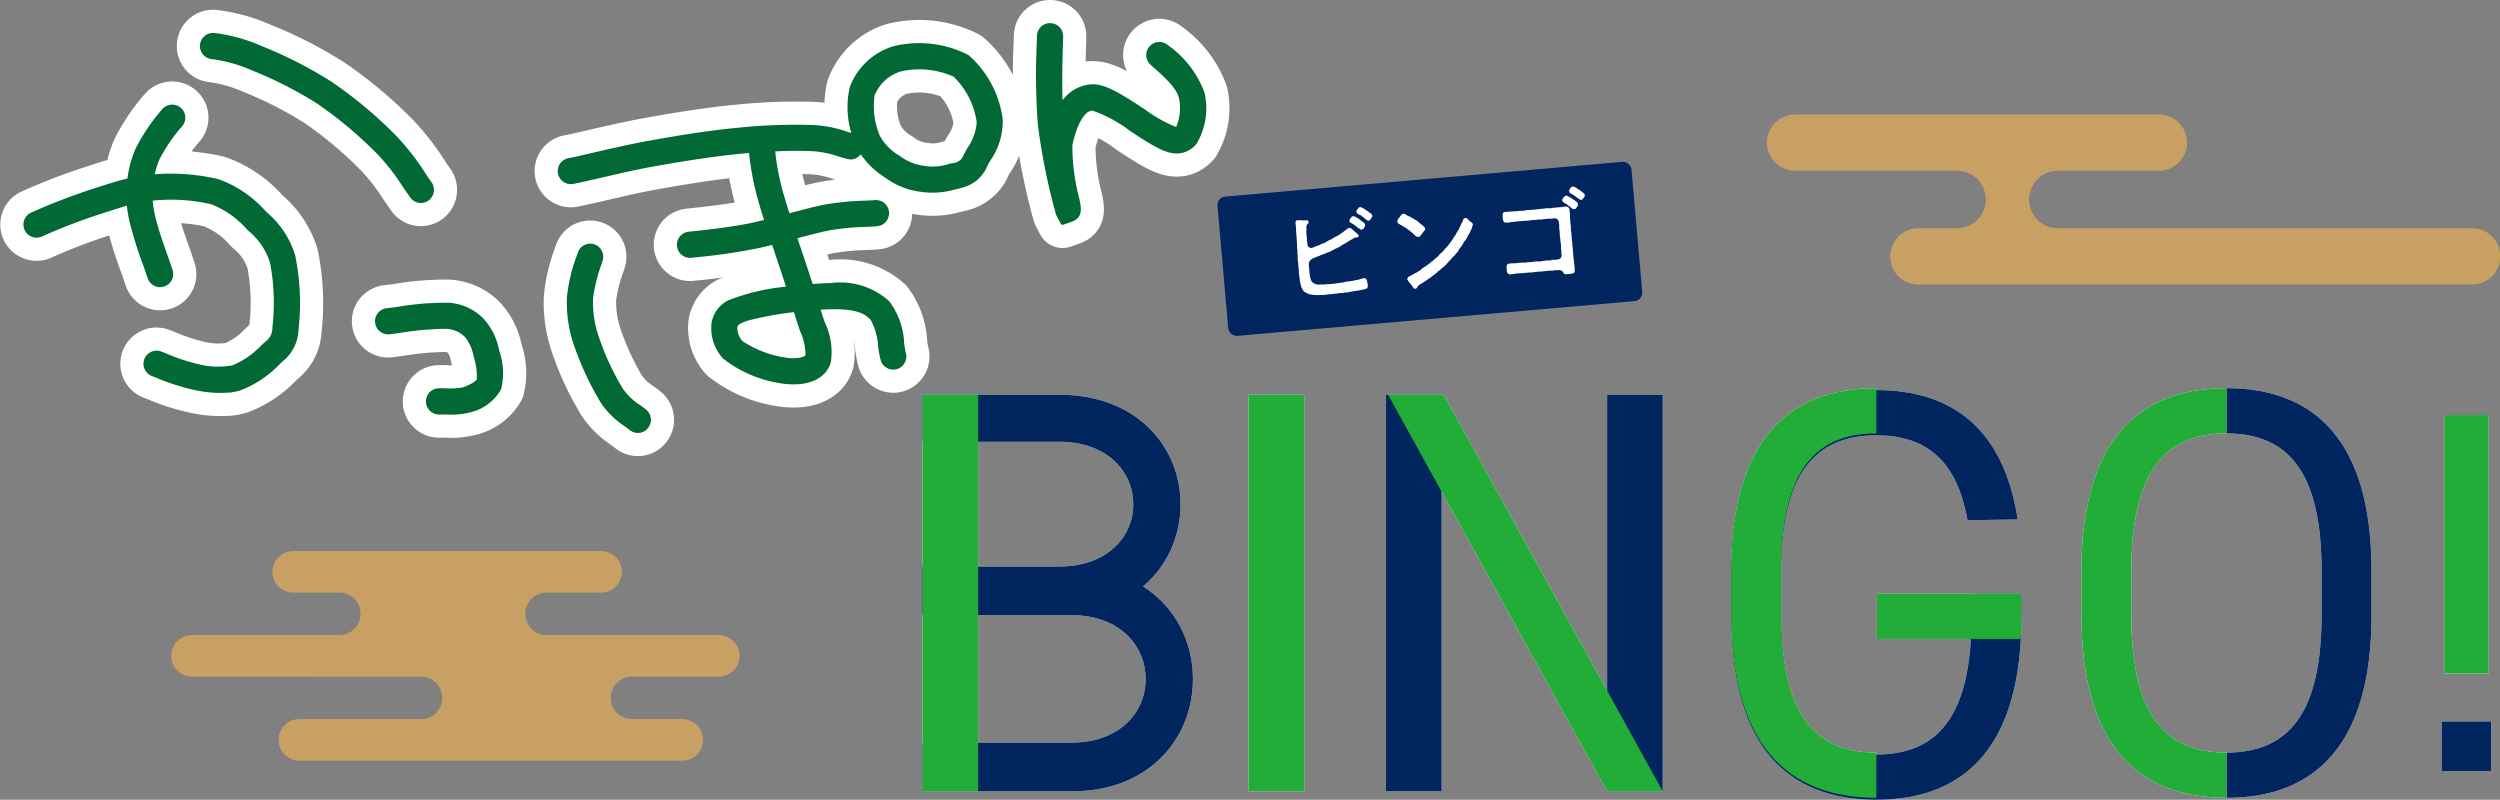 <svg xmlns="http://www.w3.org/2000/svg" viewBox="0 0 148.524 47.512">
  <rect x="0" y="0" width="148.524" height="47.512" fill="#808080" stroke="none"/>
  <defs>
    <style>
      .a {
        isolation: isolate;
      }

      .b {
        fill: none;
        stroke: #fff;
        stroke-width: 3px;
      }

      .b, .c {
        stroke-linejoin: round;
      }

      .c {
        fill: #006934;
        stroke: #006934;
        stroke-linecap: round;
        stroke-width: 0.25px;
      }

      .d {
        fill: #c9a063;
      }

      .e {
        fill: #fff;
      }

      .f, .h {
        fill: #00255f;
      }

      .g, .h, .i {
        mix-blend-mode: multiply;
      }

      .i, .j {
        fill: #22ac38;
      }
    </style>
  </defs>
  <g class="a">
    <g>
      <g>
        <g>
          <g>
            <path class="b" d="M17.421,15.219a14.162,14.162,0,0,1,.188,4.382,2.382,2.382,0,0,1-.916,1.787c-.054.056-.12.106-.181.172a6.243,6.243,0,0,1-2.289,1.521,4.276,4.276,0,0,1-.522.112A7.079,7.079,0,0,1,11.509,23.032a12.844,12.844,0,0,1-2.158-.697c-.113-.046-.205-.081-.265-.105a.654.654,0,1,1,.45-1.228c.065.023.169.064.298.117a12.051,12.051,0,0,0,1.906.635,4.906,4.906,0,0,0,2.095.074,5.081,5.081,0,0,0,1.761-1.203c.085-.081.152-.142.216-.201a1.148,1.148,0,0,0,.497-.981,12.781,12.781,0,0,0-.147-3.876,4.099,4.099,0,0,0-1.31-1.937l-.118-.117a5.511,5.511,0,0,0-2.171-1.505,10.776,10.776,0,0,0-3.488-.213.872.872,0,0,0-.134.018,6.233,6.233,0,0,0,.231,1.349c.133.548.45,1.461.689,2.12.11.326.21.607.271.802a.646.646,0,0,1-.42.82c-.038.006-.076.022-.115.028a.665.665,0,0,1-.71-.452c-.059-.18-.154-.45-.259-.761a22.199,22.199,0,0,1-.725-2.248,7.829,7.829,0,0,1-.255-1.411c-.402.108-.79.237-1.221.373l-.411.134a33.81,33.81,0,0,0-3.596,1.379.655.655,0,0,1-.533-1.196,37.015,37.015,0,0,1,3.729-1.432l.405-.129c.575-.187,1.11-.35,1.666-.484a6.435,6.435,0,0,1,.465-1.789A11.118,11.118,0,0,1,9.726,6.578a.655.655,0,0,1,.924-.085.647.647,0,0,1,.082.917,9.939,9.939,0,0,0-1.384,2.034,4.944,4.944,0,0,0-.308,1.047,12.256,12.256,0,0,1,3.911.276,6.721,6.721,0,0,1,2.705,1.825l.114.117A5.301,5.301,0,0,1,17.421,15.219Zm7.059-3.553a.644.644,0,0,0,.61.262.684.684,0,0,0,.305-.124.664.664,0,0,0,.133-.916c-.108-.146-.237-.331-.37-.541a14.363,14.363,0,0,0-1.684-2.165,25.596,25.596,0,0,0-3.846-3.222,25.01,25.01,0,0,0-4.098-2.094A9.804,9.804,0,0,0,12.717,2.083a.655.655,0,0,0-.163,1.299,8.789,8.789,0,0,1,2.469.687A23.842,23.842,0,0,1,18.906,6.048a24.418,24.418,0,0,1,3.633,3.051A13.166,13.166,0,0,1,24.062,11.067C24.226,11.298,24.361,11.504,24.479,11.666Z"/>
            <path class="b" d="M29.527,20.829a3.894,3.894,0,0,1,.127,2.247,2.711,2.711,0,0,1-1.679,1.284,4.535,4.535,0,0,1-1.461.143c-.145-.001-.273-.009-.366.001l-.056-.001a.655.655,0,0,1-.043-1.309c.126-.007.3-.005.488.001a3.828,3.828,0,0,0,1.005-.065c.757-.276.887-.503.902-.542a3.775,3.775,0,0,0-.185-1.434,2.646,2.646,0,0,0-.521-1.191,1.784,1.784,0,0,0-1.249-.553,18.046,18.046,0,0,0-2.725.241c-.274.036-.502.073-.64.085a.654.654,0,0,1-.135-1.301c.134-.015.341-.035.604-.075a16.936,16.936,0,0,1,3.014-.25,3.003,3.003,0,0,1,2.042.924A3.681,3.681,0,0,1,29.527,20.829Z"/>
            <path class="b" d="M35.11,17.714a6.34,6.34,0,0,0,.335,2.303,15.853,15.853,0,0,0,1.45,3.139,3.724,3.724,0,0,0,1.029.99c.164.116.303.218.408.31a.652.652,0,0,1,.042.925.599.599,0,0,1-.301.191.655.655,0,0,1-.617-.146c-.078-.066-.177-.133-.292-.218a4.824,4.824,0,0,1-1.363-1.346,17.369,17.369,0,0,1-1.605-3.459,7.566,7.566,0,0,1-.388-2.741,9.643,9.643,0,0,1,.561-2.395l.076-.206a.647.647,0,0,1,.811-.432.661.661,0,0,1,.428.83l-.076.221A9.425,9.425,0,0,0,35.11,17.714ZM59.446,7.106a3.938,3.938,0,0,1-.729,2.385,4.495,4.495,0,0,0-.239.461l-.067.128A2.108,2.108,0,0,1,57.182,11.016c-.1.03-.207.058-.309.081-.085.019-.172.036-.253.06a4.578,4.578,0,0,1-1.928.109,4.275,4.275,0,0,1-1.955-.76L52.627,10.43A4.898,4.898,0,0,1,51.127,8.931a.662.662,0,0,1-.405.388.59.59,0,0,1-.311.012c-.164-.034-.336-.09-.546-.15a5.882,5.882,0,0,0-1.58-.322,23.253,23.253,0,0,0-2.368.019,14.887,14.887,0,0,0,.56,2.844c.09.312.208.699.34,1.099.794-.21,1.546-.415,2.176-.539a16.418,16.418,0,0,1,2.338-.235c.25-.01.47-.017.644-.033a.653.653,0,0,1,.251,1.276,1.007,1.007,0,0,1-.119.024c-.195.02-.439.029-.723.043a14.515,14.515,0,0,0-2.142.208c-.566.112-1.279.304-2.022.498.109.347.225.691.342,1.035.225.679.446,1.331.63,1.908.482-.041.9-.063,1.193-.066a4.217,4.217,0,0,1,3.341,1.03,4.265,4.265,0,0,1,.863,2.421,5.013,5.013,0,0,0,.105.608.652.652,0,0,1-1.252.365,5.94,5.94,0,0,1-.147-.784,3.816,3.816,0,0,0-.484-1.678c-.362-.362-.899-.689-2.404-.652-.237-.002-.511.01-.82.034.1.329.202.634.294.906a3.923,3.923,0,0,1,.352,2.321c-.273.882-1.23,1.317-2.574,1.173a7.196,7.196,0,0,1-3.612-1.47,2.55,2.55,0,0,1-.651-2.013,1.73,1.73,0,0,1,.914-1.241,12.432,12.432,0,0,1,3.556-.818c-.17-.505-.347-1.06-.546-1.637-.118-.364-.242-.736-.366-1.103-.369.091-.727.181-1.065.249a35.367,35.367,0,0,1-3.554.51l-.269.03a.654.654,0,1,1-.141-1.301l.267-.027c1.087-.12,2.217-.242,3.439-.49.283-.06.602-.14.919-.219-.128-.4-.242-.77-.331-1.084a16.795,16.795,0,0,1-.609-3.114c-.215.017-.434.036-.654.059-1.317.122-3.059.378-5.182.758-.99.178-2.214.461-3.201.693-.683.154-1.224.279-1.539.339a.654.654,0,0,1-.237-1.287c.29-.052.847-.177,1.481-.328.999-.232,2.248-.516,3.265-.7,2.155-.392,3.936-.651,5.289-.774a32.755,32.755,0,0,1,4.527-.162A7.179,7.179,0,0,1,50.26,7.933a3.517,3.517,0,0,0,.413.12c.031.009.064.031.095.039a5.246,5.246,0,0,1-.165-2.877A3.886,3.886,0,0,1,53.046,2.886l.054-.016A6.287,6.287,0,0,1,57.46,3.371,5.954,5.954,0,0,1,59.446,7.106ZM47.64,19.604c-.12-.346-.246-.742-.381-1.194a19.429,19.429,0,0,0-2.804.502,2.62,2.62,0,0,0-.517.2.407.407,0,0,0-.256.323,1.288,1.288,0,0,0,.345.926,6.47,6.47,0,0,0,2.762,1.026c.683.072,1.135-.073,1.191-.256A3.573,3.573,0,0,0,47.64,19.604ZM56.728,4.454a5.062,5.062,0,0,0-3.282-.32A2.58,2.58,0,0,0,51.839,5.633a4.594,4.594,0,0,0,.319,2.485,3.19,3.19,0,0,0,1.223,1.244l.115.083a3.069,3.069,0,0,0,1.386.53,3.166,3.166,0,0,0,1.371-.07c.112-.033.22-.059.328-.083a.898.898,0,0,0,.713-.413,5.331,5.331,0,0,1,.293-.562A3.169,3.169,0,0,0,58.152,7.268,4.767,4.767,0,0,0,56.728,4.454Z"/>
            <path class="b" d="M71.443,5.548a4.02,4.02,0,0,1-.452,2.912,1.394,1.394,0,0,1-.365.323,1.281,1.281,0,0,1-.714.209c-.637.017-1.437-.481-2.69-1.304a8.054,8.054,0,0,0-2.312-1.246c-.653.01-1.107,1.125-1.326,2.168a12.405,12.405,0,0,0,.419,3.236c.103.511.207.995-.341,1.195l-.534.191-.271-.516a37.895,37.895,0,0,1-1.074-5.319,39.794,39.794,0,0,1-.069-4.725c.009-.215.014-.397.018-.537a.645.645,0,0,1,.664-.635.653.653,0,0,1,.641.657c-.005.142-.009.329-.016.556-.026.886-.069,2.386-.003,3.656a2.228,2.228,0,0,1,1.859-1.239c.744-.022,1.657.541,3.062,1.468a8.405,8.405,0,0,0,1.954,1.09c.024-.003.042-.002.077-.049a2.922,2.922,0,0,0,.192-1.834c-.132-.656-1.011-1.423-1.718-2.045a.653.653,0,0,1,.866-.978A5.868,5.868,0,0,1,71.443,5.548Z"/>
          </g>
          <g>
            <path class="c" d="M17.421,15.219a14.162,14.162,0,0,1,.188,4.382,2.382,2.382,0,0,1-.916,1.787c-.054.056-.12.106-.181.172a6.243,6.243,0,0,1-2.289,1.521,4.276,4.276,0,0,1-.522.112A7.079,7.079,0,0,1,11.509,23.032a12.844,12.844,0,0,1-2.158-.697c-.113-.046-.205-.081-.265-.105a.654.654,0,1,1,.45-1.228c.065.023.169.064.298.117a12.051,12.051,0,0,0,1.906.635,4.906,4.906,0,0,0,2.095.074,5.081,5.081,0,0,0,1.761-1.203c.085-.081.152-.142.216-.201a1.148,1.148,0,0,0,.497-.981,12.781,12.781,0,0,0-.147-3.876,4.099,4.099,0,0,0-1.31-1.937l-.118-.117a5.511,5.511,0,0,0-2.171-1.505,10.776,10.776,0,0,0-3.488-.213.872.872,0,0,0-.134.018,6.233,6.233,0,0,0,.231,1.349c.133.548.45,1.461.689,2.12.11.326.21.607.271.802a.646.646,0,0,1-.42.82c-.038.006-.076.022-.115.028a.665.665,0,0,1-.71-.452c-.059-.18-.154-.45-.259-.761a22.199,22.199,0,0,1-.725-2.248,7.829,7.829,0,0,1-.255-1.411c-.402.108-.79.237-1.221.373l-.411.134a33.81,33.81,0,0,0-3.596,1.379.655.655,0,0,1-.533-1.196,37.015,37.015,0,0,1,3.729-1.432l.405-.129c.575-.187,1.11-.35,1.666-.484a6.435,6.435,0,0,1,.465-1.789A11.118,11.118,0,0,1,9.726,6.578a.655.655,0,0,1,.924-.085.647.647,0,0,1,.082.917,9.939,9.939,0,0,0-1.384,2.034,4.944,4.944,0,0,0-.308,1.047,12.256,12.256,0,0,1,3.911.276,6.721,6.721,0,0,1,2.705,1.825l.114.117A5.301,5.301,0,0,1,17.421,15.219Zm7.059-3.553a.644.644,0,0,0,.61.262.684.684,0,0,0,.305-.124.664.664,0,0,0,.133-.916c-.108-.146-.237-.331-.37-.541a14.363,14.363,0,0,0-1.684-2.165,25.596,25.596,0,0,0-3.846-3.222,25.01,25.01,0,0,0-4.098-2.094A9.804,9.804,0,0,0,12.717,2.083a.655.655,0,0,0-.163,1.299,8.789,8.789,0,0,1,2.469.687A23.842,23.842,0,0,1,18.906,6.048a24.418,24.418,0,0,1,3.633,3.051A13.166,13.166,0,0,1,24.062,11.067C24.226,11.298,24.361,11.504,24.479,11.666Z"/>
            <path class="c" d="M29.527,20.829a3.894,3.894,0,0,1,.127,2.247,2.711,2.711,0,0,1-1.679,1.284,4.535,4.535,0,0,1-1.461.143c-.145-.001-.273-.009-.366.001l-.056-.001a.655.655,0,0,1-.043-1.309c.126-.007.3-.005.488.001a3.828,3.828,0,0,0,1.005-.065c.757-.276.887-.503.902-.542a3.775,3.775,0,0,0-.185-1.434,2.646,2.646,0,0,0-.521-1.191,1.784,1.784,0,0,0-1.249-.553,18.046,18.046,0,0,0-2.725.241c-.274.036-.502.073-.64.085a.654.654,0,0,1-.135-1.301c.134-.015.341-.035.604-.075a16.936,16.936,0,0,1,3.014-.25,3.003,3.003,0,0,1,2.042.924A3.681,3.681,0,0,1,29.527,20.829Z"/>
            <path class="c" d="M35.11,17.714a6.34,6.34,0,0,0,.335,2.303,15.853,15.853,0,0,0,1.45,3.139,3.724,3.724,0,0,0,1.029.99c.164.116.303.218.408.31a.652.652,0,0,1,.042.925.599.599,0,0,1-.301.191.655.655,0,0,1-.617-.146c-.078-.066-.177-.133-.292-.218a4.824,4.824,0,0,1-1.363-1.346,17.369,17.369,0,0,1-1.605-3.459,7.566,7.566,0,0,1-.388-2.741,9.643,9.643,0,0,1,.561-2.395l.076-.206a.647.647,0,0,1,.811-.432.661.661,0,0,1,.428.83l-.076.221A9.425,9.425,0,0,0,35.11,17.714ZM59.446,7.106a3.938,3.938,0,0,1-.729,2.385,4.495,4.495,0,0,0-.239.461l-.067.128A2.108,2.108,0,0,1,57.182,11.016c-.1.03-.207.058-.309.081-.085.019-.172.036-.253.06a4.578,4.578,0,0,1-1.928.109,4.275,4.275,0,0,1-1.955-.76L52.627,10.43A4.898,4.898,0,0,1,51.127,8.931a.662.662,0,0,1-.405.388.59.59,0,0,1-.311.012c-.164-.034-.336-.09-.546-.15a5.882,5.882,0,0,0-1.58-.322,23.253,23.253,0,0,0-2.368.019,14.887,14.887,0,0,0,.56,2.844c.09.312.208.699.34,1.099.794-.21,1.546-.415,2.176-.539a16.418,16.418,0,0,1,2.338-.235c.25-.01.47-.017.644-.033a.653.653,0,0,1,.251,1.276,1.007,1.007,0,0,1-.119.024c-.195.02-.439.029-.723.043a14.515,14.515,0,0,0-2.142.208c-.566.112-1.279.304-2.022.498.109.347.225.691.342,1.035.225.679.446,1.331.63,1.908.482-.041.9-.063,1.193-.066a4.217,4.217,0,0,1,3.341,1.03,4.265,4.265,0,0,1,.863,2.421,5.013,5.013,0,0,0,.105.608.652.652,0,0,1-1.252.365,5.94,5.94,0,0,1-.147-.784,3.816,3.816,0,0,0-.484-1.678c-.362-.362-.899-.689-2.404-.652-.237-.002-.511.01-.82.034.1.329.202.634.294.906a3.923,3.923,0,0,1,.352,2.321c-.273.882-1.23,1.317-2.574,1.173a7.196,7.196,0,0,1-3.612-1.47,2.55,2.55,0,0,1-.651-2.013,1.73,1.73,0,0,1,.914-1.241,12.432,12.432,0,0,1,3.556-.818c-.17-.505-.347-1.06-.546-1.637-.118-.364-.242-.736-.366-1.103-.369.091-.727.181-1.065.249a35.367,35.367,0,0,1-3.554.51l-.269.03a.654.654,0,1,1-.141-1.301l.267-.027c1.087-.12,2.217-.242,3.439-.49.283-.06.602-.14.919-.219-.128-.4-.242-.77-.331-1.084a16.795,16.795,0,0,1-.609-3.114c-.215.017-.434.036-.654.059-1.317.122-3.059.378-5.182.758-.99.178-2.214.461-3.201.693-.683.154-1.224.279-1.539.339a.654.654,0,0,1-.237-1.287c.29-.052.847-.177,1.481-.328.999-.232,2.248-.516,3.265-.7,2.155-.392,3.936-.651,5.289-.774a32.755,32.755,0,0,1,4.527-.162A7.179,7.179,0,0,1,50.26,7.933a3.517,3.517,0,0,0,.413.12c.031.009.064.031.095.039a5.246,5.246,0,0,1-.165-2.877A3.886,3.886,0,0,1,53.046,2.886l.054-.016A6.287,6.287,0,0,1,57.46,3.371,5.954,5.954,0,0,1,59.446,7.106ZM47.64,19.604c-.12-.346-.246-.742-.381-1.194a19.429,19.429,0,0,0-2.804.502,2.62,2.62,0,0,0-.517.2.407.407,0,0,0-.256.323,1.288,1.288,0,0,0,.345.926,6.47,6.47,0,0,0,2.762,1.026c.683.072,1.135-.073,1.191-.256A3.573,3.573,0,0,0,47.64,19.604ZM56.728,4.454a5.062,5.062,0,0,0-3.282-.32A2.58,2.58,0,0,0,51.839,5.633a4.594,4.594,0,0,0,.319,2.485,3.19,3.19,0,0,0,1.223,1.244l.115.083a3.069,3.069,0,0,0,1.386.53,3.166,3.166,0,0,0,1.371-.07c.112-.033.22-.059.328-.083a.898.898,0,0,0,.713-.413,5.331,5.331,0,0,1,.293-.562A3.169,3.169,0,0,0,58.152,7.268,4.767,4.767,0,0,0,56.728,4.454Z"/>
            <path class="c" d="M71.443,5.548a4.02,4.02,0,0,1-.452,2.912,1.394,1.394,0,0,1-.365.323,1.281,1.281,0,0,1-.714.209c-.637.017-1.437-.481-2.69-1.304a8.054,8.054,0,0,0-2.312-1.246c-.653.01-1.107,1.125-1.326,2.168a12.405,12.405,0,0,0,.419,3.236c.103.511.207.995-.341,1.195l-.534.191-.271-.516a37.895,37.895,0,0,1-1.074-5.319,39.794,39.794,0,0,1-.069-4.725c.009-.215.014-.397.018-.537a.645.645,0,0,1,.664-.635.653.653,0,0,1,.641.657c-.005.142-.009.329-.016.556-.026.886-.069,2.386-.003,3.656a2.228,2.228,0,0,1,1.859-1.239c.744-.022,1.657.541,3.062,1.468a8.405,8.405,0,0,0,1.954,1.09c.024-.003.042-.002.077-.049a2.922,2.922,0,0,0,.192-1.834c-.132-.656-1.011-1.423-1.718-2.045a.653.653,0,0,1,.866-.978A5.868,5.868,0,0,1,71.443,5.548Z"/>
          </g>
        </g>
        <path class="d" d="M11.408,40.198a1.234,1.234,0,1,1,0-2.468h8.758a1.254,1.254,0,0,0,1.25-1.251v-.021a1.254,1.254,0,0,0-1.25-1.251h-2.745a1.234,1.234,0,1,1,0-2.468H35.712a1.234,1.234,0,1,1,0,2.468H32.462a1.255,1.255,0,0,0-1.252,1.251v.021a1.255,1.255,0,0,0,1.252,1.251h10.238a1.234,1.234,0,1,1,0,2.468H37.535a1.255,1.255,0,0,0-1.25,1.251v.022a1.254,1.254,0,0,0,1.25,1.25h2.96a1.235,1.235,0,1,1,0,2.469H17.822a1.235,1.235,0,1,1,0-2.469h7.199A1.253,1.253,0,0,0,26.27,41.472v-.022a1.254,1.254,0,0,0-1.25-1.251Z"/>
        <g>
          <g>
            <path class="e" d="M120.092,35.274V36.653c0,7.688-3.344,10.859-8.618,10.859s-8.618-3.171-8.618-10.859v-2.62c0-7.687,3.344-10.859,8.618-10.859,4.48,0,7.567,2.288,8.396,7.687l-2.982.046c-.631-3.591-2.494-5.044-5.414-5.044-3.655,0-5.653,2.275-5.653,8.17v2.62c0,5.895,1.998,8.171,5.653,8.171,3.653,0,5.653-2.275,5.653-8.171V35.274Z"/>
            <path class="e" d="M54.807,33.656H62.969c2.665,0,4.357-1.647,4.357-3.688,0-2.075-1.693-3.721-4.357-3.721H54.807V23.45h8.125c4.61,0,7.203,3.095,7.203,6.518S67.542,36.487,62.969,36.487H54.807Z"/>
            <path class="e" d="M54.807,44.118h8.897c2.665,0,4.357-1.683,4.357-3.767,0-2.12-1.693-3.801-4.357-3.801H54.807v-2.858H63.668c4.61,0,7.203,3.162,7.203,6.659s-2.593,6.659-7.167,6.659H54.807Z"/>
            <rect class="e" x="82.343" y="23.45" width="3.304" height="23.56"/>
            <rect class="e" x="95.479" y="23.45" width="3.304" height="23.56"/>
            <path class="e" d="M132.273,44.711c3.655,0,5.653-2.275,5.653-8.171v-2.62c0-5.895-1.998-8.17-5.653-8.17V23.061c5.275,0,8.618,3.172,8.618,10.859v2.62c0,7.688-3.344,10.859-8.618,10.859Z"/>
            <rect class="e" x="145.06" y="42.861" width="2.943" height="2.942"/>
            <rect class="e" x="54.807" y="23.45" width="3.304" height="23.56"/>
            <rect class="e" x="74.181" y="23.45" width="3.304" height="23.56"/>
            <polygon class="e" points="98.783 47.01 95.479 47.01 82.463 23.45 85.767 23.45 98.783 47.01"/>
            <path class="e" d="M132.273,47.399c-5.275,0-8.618-3.171-8.618-10.859v-2.62c0-7.687,3.344-10.859,8.618-10.859v2.689c-3.655,0-5.653,2.275-5.653,8.17v2.62c0,5.895,1.998,8.171,5.653,8.171Z"/>
            <path class="e" d="M111.473,47.399c-5.275,0-8.618-3.171-8.618-10.859v-2.62c0-7.687,3.344-10.859,8.618-10.859v2.689c-3.655,0-5.653,2.275-5.653,8.17v2.62c0,5.895,1.998,8.171,5.653,8.171Z"/>
            <path class="e" d="M117.126,35.274h-5.619v2.685h8.548c.023-.421.036-.854.036-1.306V35.274Z"/>
            <path class="e" d="M147.849,24.657h-2.635V40.011h2.635Z"/>
          </g>
          <path class="f" d="M120.092,35.274V36.653c0,7.688-3.344,10.859-8.618,10.859s-8.618-3.171-8.618-10.859v-2.62c0-7.687,3.344-10.859,8.618-10.859,4.48,0,7.567,2.288,8.396,7.687l-2.982.046c-.631-3.591-2.494-5.044-5.414-5.044-3.655,0-5.653,2.275-5.653,8.17v2.62c0,5.895,1.998,8.171,5.653,8.171,3.653,0,5.653-2.275,5.653-8.171V35.274Z"/>
          <g class="g">
            <path class="f" d="M54.807,33.656H62.969c2.665,0,4.357-1.647,4.357-3.688,0-2.075-1.693-3.721-4.357-3.721H54.807V23.45h8.125c4.61,0,7.203,3.095,7.203,6.518S67.542,36.487,62.969,36.487H54.807Z"/>
          </g>
          <path class="h" d="M54.807,44.118h8.897c2.665,0,4.357-1.683,4.357-3.767,0-2.12-1.693-3.801-4.357-3.801H54.807v-2.858H63.668c4.61,0,7.203,3.162,7.203,6.659s-2.593,6.659-7.167,6.659H54.807Z"/>
          <rect class="h" x="82.343" y="23.45" width="3.304" height="23.56"/>
          <rect class="h" x="95.479" y="23.45" width="3.304" height="23.56"/>
          <path class="f" d="M132.273,44.711c3.655,0,5.653-2.275,5.653-8.171v-2.62c0-5.895-1.998-8.17-5.653-8.17V23.061c5.275,0,8.618,3.172,8.618,10.859v2.62c0,7.688-3.344,10.859-8.618,10.859Z"/>
          <rect class="f" x="145.06" y="42.861" width="2.943" height="2.942"/>
          <rect class="i" x="54.807" y="23.45" width="3.304" height="23.56"/>
          <rect class="i" x="74.181" y="23.45" width="3.304" height="23.56"/>
          <polygon class="i" points="98.783 47.01 95.479 47.01 82.463 23.45 85.767 23.45 98.783 47.01"/>
          <g class="g">
            <path class="j" d="M132.273,47.399c-5.275,0-8.618-3.171-8.618-10.859v-2.62c0-7.687,3.344-10.859,8.618-10.859v2.689c-3.655,0-5.653,2.275-5.653,8.17v2.62c0,5.895,1.998,8.171,5.653,8.171Z"/>
          </g>
          <path class="j" d="M111.473,47.399c-5.275,0-8.618-3.171-8.618-10.859v-2.62c0-7.687,3.344-10.859,8.618-10.859v2.689c-3.655,0-5.653,2.275-5.653,8.17v2.62c0,5.895,1.998,8.171,5.653,8.171Z"/>
          <path class="i" d="M117.126,35.274h-5.619v2.685h8.548c.023-.421.036-.854.036-1.306V35.274Z"/>
          <g class="g">
            <path class="j" d="M147.849,24.657h-2.635V40.011h2.635Z"/>
          </g>
        </g>
        <path class="d" d="M128.923,16.902H146.83a1.672,1.672,0,1,0,0-3.343H122.244a1.699,1.699,0,0,1-1.693-1.694V11.838a1.699,1.699,0,0,1,1.693-1.693h5.975a1.672,1.672,0,1,0,0-3.343H106.688a1.672,1.672,0,1,0,0,3.343h9.591a1.698,1.698,0,0,1,1.693,1.693v.028a1.698,1.698,0,0,1-1.693,1.694h-2.271a1.672,1.672,0,1,0,0,3.343h14.915Z"/>
      </g>
      <g>
        <rect class="f" x="72.602" y="10.631" width="24.69" height="8.305" rx="0.492" transform="translate(-0.965 7.46) rotate(-5)"/>
        <g>
          <path class="e" d="M81.26,16.94c.004.118-.013.19-.122.223a2.154,2.154,0,0,1-.346.077,2.992,2.992,0,0,1-.343.053c-.075.013-.185.04-.249.046-.094.002-.154.055-.243.039-.113-.014-.149.043-.25.034a.611.611,0,0,0-.251.028l-.035.003a1.099,1.099,0,0,0-.279.03,1.538,1.538,0,0,0-.164.008,1.362,1.362,0,0,0-.151.019c-.069.012-.128.017-.181.022a.983.983,0,0,1-.123.005c-.118-.007-.222.013-.312.003a1.356,1.356,0,0,1-.308-.032.57.57,0,0,1-.292-.103.354.354,0,0,1-.224-.204.634.634,0,0,1-.113-.284,1.242,1.242,0,0,1-.051-.249c.001-.059-.027-.174-.033-.25a1.402,1.402,0,0,0-.029-.197.179.179,0,0,1,.007-.06.66.66,0,0,0-.023-.192.243.243,0,0,1,.001-.059c-.003-.106-.018-.198-.027-.31-.005-.059-.021-.115-.027-.18a.544.544,0,0,1,.006-.136c.02-.113-.04-.19-.016-.315.02-.102-.04-.186-.021-.31-.011-.117-.007-.211-.017-.316-.02-.099.007-.2-.021-.316a2.749,2.749,0,0,1-.021-.31c-.014-.086-.002-.152-.022-.321l-.013-.146a.134.134,0,0,1,.139-.159c.106.008.159-.002.248.008s.152-.001.253.001a.117.117,0,0,1,.137.087c.013.082-.028.085-.054.117a.286.286,0,0,0-.071.135c-.027.085.01.182-.007.253a1.346,1.346,0,0,0,.015.305,2.689,2.689,0,0,1,.016.311.912.912,0,0,1,.032.238.2.2,0,0,0,.115.167.222.222,0,0,0,.239-.015c.145-.037.187-.086.279-.101.099-.014.167-.103.272-.118a.775.775,0,0,0,.259-.129c.095-.066.192-.086.293-.148a2.068,2.068,0,0,1,.286-.161c.101-.055.167-.108.278-.177.079-.042.171-.139.271-.194a.338.338,0,0,1,.189-.117.218.218,0,0,1,.152.058c.057.048.128.118.172.155.071.064.126.095.186.16a.116.116,0,0,1,.046.12c-.013.06-.064.077-.153.067-.15.031-.174.097-.26.122-.079.042-.119.052-.156.102a.713.713,0,0,0-.167.103c-.078.047-.125.051-.168.097-.063.011-.09.055-.169.097-.067.03-.104.086-.174.092-.032.032-.103.038-.174.091-.078.054-.109.033-.175.086a.401.401,0,0,1-.176.081c-.114.04-.221.102-.29.12a2.138,2.138,0,0,0-.283.112c-.093.026-.177.075-.296.115a.512.512,0,0,0-.281.218.448.448,0,0,0-.022.278.906.906,0,0,0,.02.222,1.496,1.496,0,0,0,.024.28,1.177,1.177,0,0,0,.059.271.397.397,0,0,0,.117.195.586.586,0,0,0,.155.087.596.596,0,0,0,.262.036c.11-.016.206.005.275-.007a.807.807,0,0,1,.229-.014c.093-.019.146-.001.233-.026a.827.827,0,0,0,.232-.025c.07-.006.163-.021.227-.032.075-.013.156-.025.232-.032a1.043,1.043,0,0,1,.284-.048,1.991,1.991,0,0,1,.231-.038c.071-0.0.132-.041.255-.052a2.518,2.518,0,0,0,.253-.063.831.831,0,0,1,.179-.045.179.179,0,0,1,.18.172C81.227,16.761,81.247,16.86,81.26,16.94Zm-.163-3.602c.024.074-.033.144-.059.199-.046.08-.164.138-.228.085-.083-.075-.118-.066-.163-.11-.06-.077-.087-.057-.127-.107-.045-.048-.11-.06-.182-.125-.05-.037-.138-.035-.156-.11a.185.185,0,0,1,.032-.173c.053-.063.098-.161.192-.151.106.008.115.048.214.092a.687.687,0,0,1,.188.131c.045.037.126.094.183.13A.335.335,0,0,1,81.097,13.338Zm.433-.509c.004.053-.04.08-.065.13-.013.054-.041.068-.078.106a.12.12,0,0,1-.164.021.91.91,0,0,1-.17-.132c-.046-.055-.093-.057-.151-.116-.064-.065-.099-.056-.173-.097-.1-.056-.13-.077-.143-.152-.01-.046.026-.097.052-.146.061-.111.117-.133.158-.137l.018-.001a.699.699,0,0,1,.214.093c.105.056.127.101.194.13.055.025.114.095.181.125A.263.263,0,0,1,81.53,12.829Z"/>
          <path class="e" d="M83.447,13.496a1.792,1.792,0,0,1-.204-.117c-.07-.059-.152-.063-.169-.115-.035.009-.052-.054-.056-.094a.279.279,0,0,1,.093-.215l.11-.15c.049-.052.086-.102.126-.105a.046.046,0,0,1,.024.004.195.195,0,0,1,.138.035.982.982,0,0,0,.284.145c.059.066.202.095.267.166a.774.774,0,0,1,.251.178c.114.089.165.132.246.196.042.073.095.062.103.155.019.075-.01.095-.058.147-.044.033-.046.081-.106.132a.415.415,0,0,1-.111.134c-.023.073-.076.077-.129.082a.257.257,0,0,1-.21-.118c-.079-.034-.076-.07-.146-.128-.043-.02-.103-.091-.145-.117-.058-.054-.104-.056-.15-.11C83.575,13.551,83.505,13.557,83.447,13.496Zm4.05-.166c.007.088-.043.116-.043.181a.812.812,0,0,1-.099.22c-.03.056-.066.182-.116.216-.058.082-.054.129-.081.149a.614.614,0,0,1-.118.198.413.413,0,0,0-.124.199,1.712,1.712,0,0,0-.124.187.731.731,0,0,0-.137.189c-.046.086-.069.147-.144.177-.037.039-.088.144-.143.177a.919.919,0,0,0-.156.173.631.631,0,0,0-.156.167c-.049.045-.09.108-.161.167a.573.573,0,0,1-.169.155c-.056.035-.12.111-.176.151-.059.063-.139.082-.174.15l-.182.145a1.463,1.463,0,0,0-.182.14c-.049.052-.13.064-.189.135a1.672,1.672,0,0,0-.194.128c-.066.042-.128.083-.223.138a.844.844,0,0,0-.198.158.137.137,0,0,1-.113.122l-.011.001a.138.138,0,0,1-.137-.083c-.024-.075-.104-.109-.129-.188a.917.917,0,0,1-.157-.192c-.01-.046-.077-.076-.051-.102.002-.118.08-.165.183-.198.053-.005.089-.073.169-.092a1.173,1.173,0,0,1,.162-.097.328.328,0,0,0,.156-.095.258.258,0,0,0,.155-.108.562.562,0,0,1,.155-.108c.066-.04.071-.052.149-.106a.768.768,0,0,0,.148-.113c.047-.01.084-.055.148-.118a1.14,1.14,0,0,0,.236-.198.821.821,0,0,0,.229-.208c.041-.075.148-.12.217-.213.086-.09.139-.166.209-.23a1.312,1.312,0,0,0,.191-.241,2.166,2.166,0,0,0,.184-.245,1.219,1.219,0,0,1,.172-.256,1.377,1.377,0,0,1,.147-.266.442.442,0,0,0,.075-.153c.053-.058.059-.129.104-.209.045-.092.07-.136.11-.222.022-.083.036-.12.087-.143.091-.037.134-.023.173.021.069.059.091.098.148.151C87.403,13.198,87.488,13.232,87.497,13.33Z"/>
          <path class="e" d="M93.275,12.825a2.088,2.088,0,0,0,.027.38c-.024.062.028.186.021.245a2.197,2.197,0,0,0,.013.276,1.735,1.735,0,0,1,.027.244c-.004.095.028.126.019.222-.01.084.034.179.028.25a1.235,1.235,0,0,0,.021.251c.007.07.011.181.021.245a1.201,1.201,0,0,0,.021.245c.017.187.026.298.045.437.019.152.032.303.038.444.006.134-.072.183-.184.187a.639.639,0,0,1-.138.03c-.047.004-.088.002-.129.005-.152.013-.196-.019-.232-.104a.286.286,0,0,0-.248-.137c-.087.013-.199.005-.27.012a.772.772,0,0,1-.257.022c-.124-.007-.202.041-.304.026a1.82,1.82,0,0,1-.31.027c-.1.002-.191.028-.309.027a1.083,1.083,0,0,1-.31.027,2.65,2.65,0,0,1-.304.027,1.826,1.826,0,0,1-.31.027.784.784,0,0,0-.232.026c-.07.006-.157.025-.269.029a.194.194,0,0,1-.226-.162l-.005-.053c0-.012-.002-.029-.004-.047-.003-.035-.006-.076-.01-.11l-.004-.053c.006-.13.059-.199.146-.207.116-.022.183-.004.28-.025a.827.827,0,0,0,.269-.023c.083.01.21-.024.323-.011a1.412,1.412,0,0,0,.279-.03.911.911,0,0,0,.246-.016,1.967,1.967,0,0,1,.32-.028.893.893,0,0,0,.281-.024,2.669,2.669,0,0,1,.309-.032.666.666,0,0,0,.272-.042,1.312,1.312,0,0,0,.328-.017.241.241,0,0,0,.218-.261,1.648,1.648,0,0,1-.013-.28.551.551,0,0,1-.019-.217,1.621,1.621,0,0,0-.02-.228,1.278,1.278,0,0,1-.023-.263c-.03-.073-.007-.081-.028-.186,0-.071-.013-.151-.011-.264a.791.791,0,0,1-.023-.263.857.857,0,0,0-.024-.215.253.253,0,0,0-.282-.27,1.27,1.27,0,0,1-.298.026c-.09-.016-.146.024-.251.022-.118-.001-.186.034-.257.022a2.703,2.703,0,0,0-.304.026,2.555,2.555,0,0,0-.298.026,1.717,1.717,0,0,1-.298.026,2.658,2.658,0,0,0-.298.026,2.473,2.473,0,0,0-.297.026c-.089-.004-.186.04-.274.03a.888.888,0,0,1-.28.024c-.103.033-.167-.091-.18-.178a.826.826,0,0,1-.021-.245c.007-.119.006-.2.146-.207a1.588,1.588,0,0,0,.28-.024,2.165,2.165,0,0,0,.274-.018,1.361,1.361,0,0,0,.339-.03.893.893,0,0,0,.344-.03c.104-.015.218-.008.345-.03a1.841,1.841,0,0,0,.345-.03,3.408,3.408,0,0,1,.344-.03,1.367,1.367,0,0,1,.345-.03c.103.02.226-.043.345-.03a2.158,2.158,0,0,1,.338-.03,1.543,1.543,0,0,1,.326-.04.206.206,0,0,1,.197.165C93.258,12.567,93.278,12.725,93.275,12.825Zm.401-.523c-.051.093-.089.126-.172.121-.094-.003-.141-.059-.224-.134a2.047,2.047,0,0,1-.195-.153c-.045-.049-.097-.027-.198-.117a.15.15,0,0,1-.071-.136.152.152,0,0,1,.038-.108c.087-.084.105-.139.169-.145.082-.007.113.02.219.076a1.3,1.3,0,0,1,.193.124.568.568,0,0,1,.182.132.203.203,0,0,1,.06.341Zm.479-.712c.006.07-.043.121-.096.196-.04.075-.136.125-.193.07-.058-.054-.135-.059-.194-.131-.059-.07-.093-.056-.157-.115a1.46,1.46,0,0,0-.186-.108.166.166,0,0,1-.102-.161c-.004-.047.006-.06.036-.115.056-.105.112-.134.159-.138l.018-.001c.088-.002.127.036.218.075.062.042.085.092.182.125.042.014.096.086.177.138A.299.299,0,0,1,94.156,11.59Z"/>
        </g>
      </g>
    </g>
  </g>
</svg>
